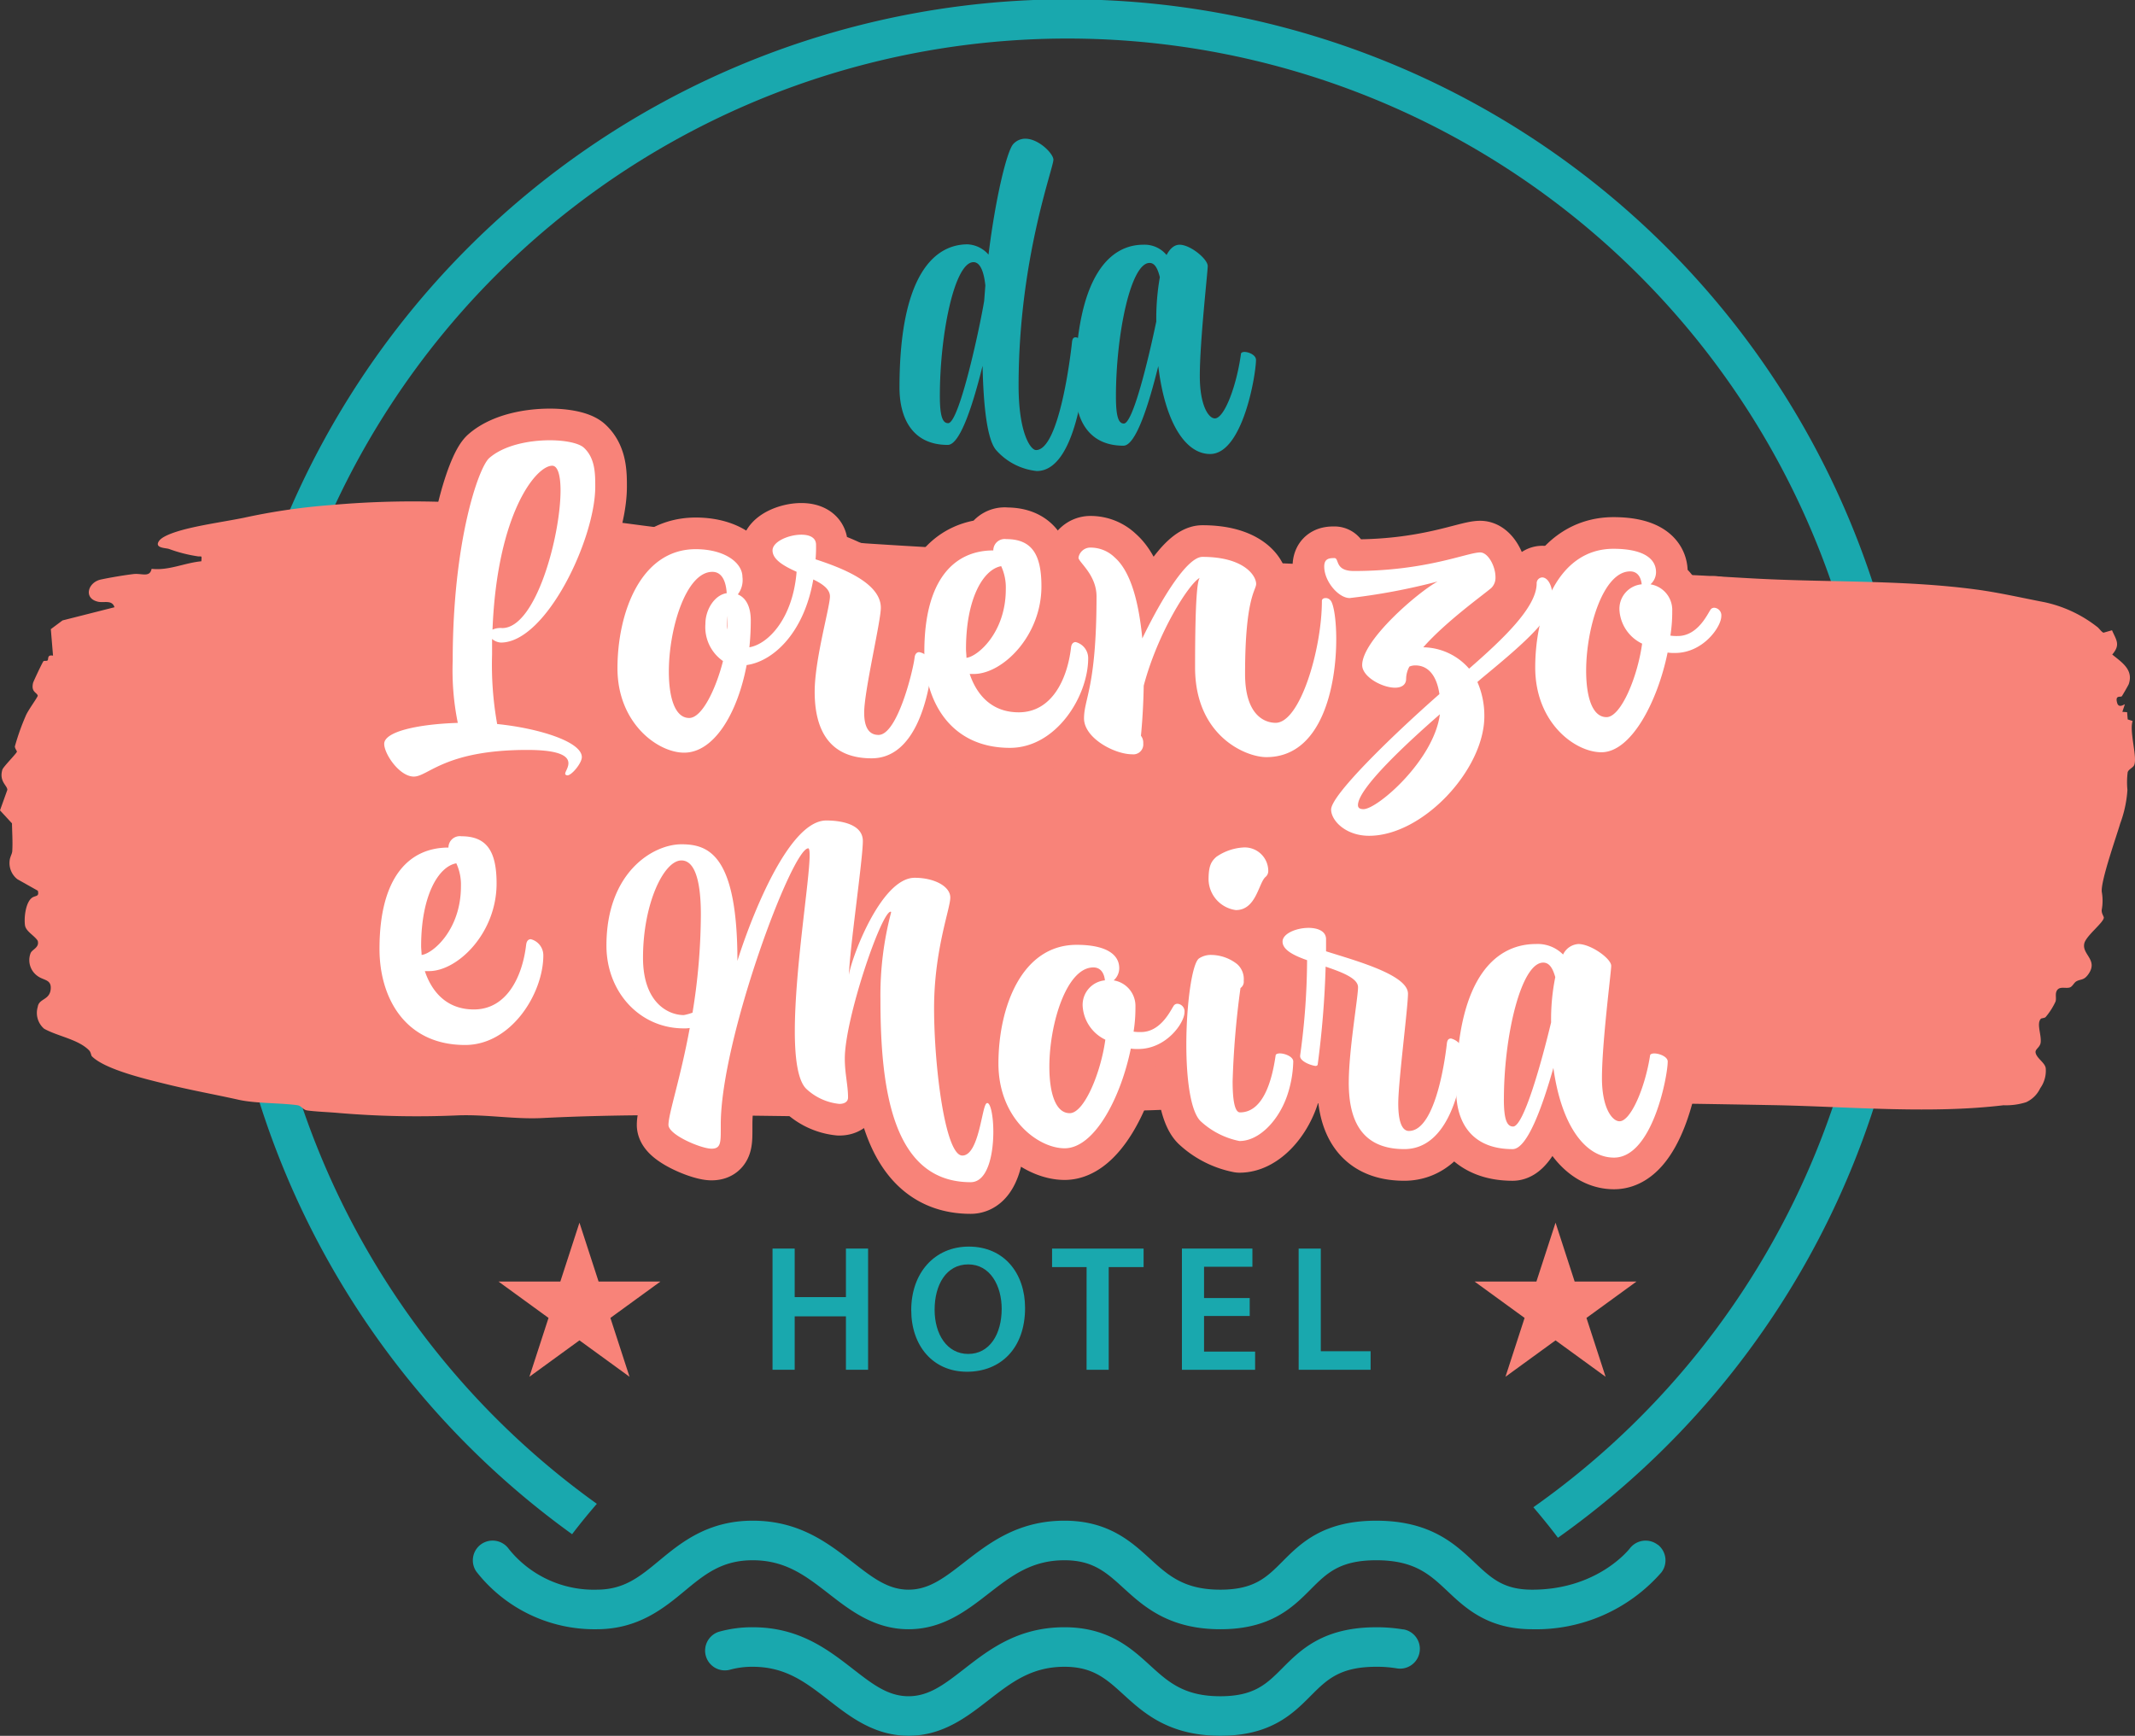 <?xml version="1.0" encoding="UTF-8"?> <svg xmlns="http://www.w3.org/2000/svg" xmlns:xlink="http://www.w3.org/1999/xlink" id="Raggruppa_384" data-name="Raggruppa 384" width="269.816" height="219.39" viewBox="0 0 269.816 219.39"><rect x="0" y="0" width="269.816" height="219.39" fill="#333333" stroke="none"/><defs><clipPath id="clip-path"><rect id="Rettangolo_415" data-name="Rettangolo 415" width="269.816" height="219.39" fill="none"></rect></clipPath></defs><g id="Raggruppa_383" data-name="Raggruppa 383" clip-path="url(#clip-path)"><path id="Tracciato_6999" data-name="Tracciato 6999" d="M72.3,193.91c1-1.316,2.048-2.593,3.128-3.842a102.151,102.151,0,1,1,118.355.434c1.07,1.256,2.116,2.534,3.106,3.857A107.1,107.1,0,1,0,72.3,193.91" fill="#19a8ae"></path><path id="Tracciato_7000" data-name="Tracciato 7000" d="M266.912,79.66c.521,1.217,1.115,1.817.028,3.067,1.21.99,2.7,1.913,2.092,3.724-.05.149-.823,1.488-.886,1.551-.157.155-.887-.2-.58.855.209.719.931.121.968.161l-.315.952.6.042.076.915.623.2c-.461,1.341.683,4.784.155,5.647-.171.279-.679.477-.783.831a9.968,9.968,0,0,0-.032,2.229,14.9,14.9,0,0,1-.912,4.252c-.468,1.617-2.5,7.332-2.325,8.657a6.314,6.314,0,0,1-.012,2.268c-.037.456.273.809.266.972-.028.629-2.245,2.29-2.466,3.258-.328,1.437,1.873,2.1.439,3.99-.534.7-.921.5-1.452.807-.3.173-.487.675-.84.775-.519.146-1.245-.176-1.589.347-.292.444-.052.963-.191,1.424a8.646,8.646,0,0,1-1.265,1.977c-.18.137-.507.117-.589.2-.589.626.109,2.07-.033,3.036-.089.6-.717.8-.637,1.244.128.716,1.182,1.264,1.282,1.963a3.812,3.812,0,0,1-.7,2.546,3.641,3.641,0,0,1-1.789,1.764,8.41,8.41,0,0,1-2.847.38c-9.385,1.122-19.592.164-29.04-.013-15.906-.3-31.86-.488-47.807-.323-8.223.086-16.984.024-25.166.66-7.656.6-15.534.31-23.245.645-.36.016-.732.318-1.277.337-19.36.671-38.8-.664-58.122.31-3.51.177-7.038-.468-10.668-.337a117.553,117.553,0,0,1-15.16-.309c-1.2-.109-2.787-.159-3.882-.314-.574-.081-.7-.583-1.273-.664-2.153-.3-5.267-.208-7.388-.683-2.93-.656-6.027-1.209-9.027-1.949-2.458-.607-7.813-1.835-9.529-3.546-.113-.113-.108-.505-.362-.762-1.376-1.393-3.941-1.758-5.675-2.723a2.641,2.641,0,0,1-.805-2.765c.147-1.074,1.508-.826,1.636-2.247.11-1.222-.864-1.082-1.621-1.623a2.458,2.458,0,0,1-.94-2.866c.156-.532,1.178-.722.916-1.626-.426-.663-1.5-1.18-1.605-1.95-.133-.952.07-2.765.805-3.413.468-.414,1.031-.11.819-.953L2.2,111.127a2.584,2.584,0,0,1-.99-2.266c.03-.541.318-.913.34-1.28.069-1.162-.017-2.354-.035-3.517L0,102.423l.927-2.592c0-.559-1.065-1.055-.63-2.547C.4,96.92,2.128,95.2,2.137,95c0-.105-.24-.369-.26-.652a29.338,29.338,0,0,1,1.351-3.816c.264-.708,1.586-2.465,1.542-2.616-.122-.419-.862-.436-.592-1.6.045-.193,1.2-2.64,1.31-2.742s.407.013.524-.107c.158-.161-.1-.751.689-.6l-.277-3.349L7.9,78.416l6.568-1.665c-.3-.971-1.3-.534-2.05-.693-1.917-.407-1.315-2.456.322-2.81,1.135-.246,3.024-.564,4.149-.694,1.023-.117,2.036.481,2.272-.661,2.162.25,4.155-.754,6.284-.952.064-.847.048-.539-.49-.633a18.206,18.206,0,0,1-3.6-.926c-.365-.135-1.92-.085-1.242-1.028.563-.783,2.9-1.379,3.88-1.609,2.208-.516,4.534-.847,6.777-1.293A79.569,79.569,0,0,1,41.747,63.84a116.233,116.233,0,0,1,16.142-.324c6.092.413,12.317,1.493,18.4,2.26,4.95.625,9.844,1.39,14.837,1.628,1.526.072,3.421-.217,4.86-.018.6.082,1.009.571,1.606.654,1.89.261,4.442-.1,6.461,0,1.629.078,3.845.539,5.487.647,12.936.85,26.055,1.408,39.062,1.937,20.165.819,40.479,1.931,60.707,1.95,4.715,0,9.658.442,14.5.645,8.692.367,17.3.146,25.841,1.277,2.972.393,5.824,1.058,8.717,1.614a16.334,16.334,0,0,1,6.609,3.076c.321.215.5.594.849.783Z" fill="#f88379"></path><path id="Tracciato_7001" data-name="Tracciato 7001" d="M100.43,157.808v6.136h6.476v-6.136h2.8v15.317h-2.8v-6.75H100.43v6.75h-2.8V157.808Z" fill="#19a8ae"></path><path id="Tracciato_7002" data-name="Tracciato 7002" d="M129.546,165.308c0,5.136-3.114,8.067-7.341,8.067-4.318,0-7.045-3.295-7.045-7.795,0-4.7,2.955-8.022,7.272-8.022,4.477,0,7.114,3.386,7.114,7.75m-11.431.227c0,3.113,1.568,5.591,4.248,5.591,2.705,0,4.228-2.5,4.228-5.705,0-2.886-1.431-5.613-4.228-5.613-2.771,0-4.248,2.568-4.248,5.727" fill="#19a8ae"></path><path id="Tracciato_7003" data-name="Tracciato 7003" d="M137.321,160.148h-4.363v-2.34h11.567v2.34h-4.408v12.977h-2.8Z" fill="#19a8ae"></path><path id="Tracciato_7004" data-name="Tracciato 7004" d="M157.936,166.329h-5.772v4.5h6.454v2.3h-9.25V157.807h8.908v2.3h-6.112v3.954h5.772Z" fill="#19a8ae"></path><path id="Tracciato_7005" data-name="Tracciato 7005" d="M164.12,157.808h2.8v12.976h6.294v2.341h-9.09Z" fill="#19a8ae"></path><path id="Tracciato_7006" data-name="Tracciato 7006" d="M125.976,56.982c-1.25-1.25-1.7-5.85-1.8-10.75-1.15,4.65-2.8,10-4.4,10-4.45,0-6.1-3.35-6.1-7.25,0-14.7,4.7-18.1,8.6-18.1a3.736,3.736,0,0,1,2.65,1.3c.9-7.3,2.35-13.2,3.151-14a2.048,2.048,0,0,1,1.5-.651c1.7,0,3.55,1.9,3.55,2.651,0,1.1-4.4,12.651-4.4,28.552,0,6.1,1.55,8.151,2.2,8.151,2.951,0,4.4-12.151,4.551-13.651.05-.451.2-.6.449-.6.551,0,1.4,1,1.4,2v.1c-.25,3.65-1.45,14.8-6.3,14.8a7.937,7.937,0,0,1-5.051-2.549m-7.2-6.951c0,2.6.35,3.451,1.05,3.451,1.4,0,4-12.1,4.551-15.451l.149-1.95c-.149-1.45-.55-2.95-1.5-2.95-2.4,0-4.25,9.1-4.25,16.9" fill="#19a8ae"></path><path id="Tracciato_7007" data-name="Tracciato 7007" d="M146.378,46.282c-1.151,4.65-2.8,10.05-4.4,10.05-4.45,0-6.1-3.35-6.1-7.3,0-14.651,4.7-18.1,8.6-18.1a3.591,3.591,0,0,1,2.949,1.3c.452-.85,1-1.3,1.651-1.3,1.349,0,3.551,1.8,3.551,2.7,0,.75-1,9.5-1,13.9,0,3.7,1.1,5.35,1.9,5.35,1.2,0,2.75-4.1,3.3-8.15,0-.15.2-.25.45-.25.55,0,1.45.4,1.45,1,0,1.8-1.65,11.9-5.8,11.9-3.149,0-5.7-4.05-6.548-11.1m-5.351,3.85c0,2.6.349,3.4,1,3.4,1.149,0,3.1-8.1,4.1-12.9a30.211,30.211,0,0,1,.449-5.6c-.25-1-.6-1.8-1.3-1.8-2.4,0-4.25,9.1-4.25,16.9" fill="#19a8ae"></path><path id="Tracciato_7008" data-name="Tracciato 7008" d="M62.187,80.744v1.989a42.56,42.56,0,0,0,.643,8.777c5.09.51,10.7,2.195,10.7,4.185,0,.765-1.286,2.3-1.813,2.3-.176,0-.292-.1-.292-.2,0-.256.41-.766.41-1.327,0-.817-.878-1.684-5.207-1.684-10.411,0-12.516,3.368-14.329,3.368s-3.744-2.858-3.744-4.133c0-1.582,4.387-2.5,9.3-2.654a33.351,33.351,0,0,1-.643-7.858c0-15.105,3.275-24.443,4.621-25.616,1.871-1.633,5.029-2.245,7.661-2.245,1.931,0,3.627.356,4.27.918,1.463,1.327,1.463,3.317,1.463,4.95,0,6.582-6.2,19.7-11.932,19.7a1.917,1.917,0,0,1-1.112-.458m8.657-18.779c0-1.888-.351-3.113-1.053-3.113-2.047,0-6.961,6.022-7.545,20.718a2.427,2.427,0,0,1,1.228-.2c4.27,0,7.37-11.686,7.37-17.4" fill="#e1523a"></path><path id="Tracciato_7009" data-name="Tracciato 7009" d="M62.187,80.744v1.989a42.56,42.56,0,0,0,.643,8.777c5.09.51,10.7,2.195,10.7,4.185,0,.765-1.286,2.3-1.813,2.3-.176,0-.292-.1-.292-.2,0-.256.41-.766.41-1.327,0-.817-.878-1.684-5.207-1.684-10.411,0-12.516,3.368-14.329,3.368s-3.744-2.858-3.744-4.133c0-1.582,4.387-2.5,9.3-2.654a33.351,33.351,0,0,1-.643-7.858c0-15.105,3.275-24.443,4.621-25.616,1.871-1.633,5.029-2.245,7.661-2.245,1.931,0,3.627.356,4.27.918,1.463,1.327,1.463,3.317,1.463,4.95,0,6.582-6.2,19.7-11.932,19.7A1.917,1.917,0,0,1,62.187,80.744Zm8.657-18.779c0-1.888-.351-3.113-1.053-3.113-2.047,0-6.961,6.022-7.545,20.718a2.427,2.427,0,0,1,1.228-.2C67.744,79.366,70.844,67.68,70.844,61.965Z" fill="none" stroke="#f88379" stroke-linecap="round" stroke-linejoin="round" stroke-width="8"></path><path id="Tracciato_7010" data-name="Tracciato 7010" d="M109.213,90.081c0,2.5,1.112,2.806,1.813,2.806,2.4,0,4.387-8.215,4.562-9.8.059-.459.293-.663.585-.663a1.943,1.943,0,0,1,1.579,1.837v.255c-.467,3.776-2.1,11.328-7.6,11.328-5.909,0-7.195-4.388-7.195-8.419,0-4.083,1.931-10.717,1.931-12.043,0-.918-.937-1.582-2.107-2.143-1.17,6.786-5.088,10.358-8.422,10.818-1.17,6.174-4.153,11.073-7.9,11.073-3.335,0-8.424-3.726-8.424-10.665,0-6.991,2.926-15.054,9.886-15.054,3.626,0,5.907,1.685,5.907,3.521a2.984,2.984,0,0,1-.585,2.195c1.229.51,1.638,1.888,1.638,3.266a32.433,32.433,0,0,1-.176,3.418c2.4-.408,5.5-3.674,5.967-9.542-1.579-.714-3.041-1.531-3.041-2.7,0-1.123,2.047-1.99,3.626-1.99,1.053,0,1.872.357,1.872,1.275a18.093,18.093,0,0,1-.059,1.838c3.1,1.02,8.247,2.908,8.247,6.122,0,1.736-2.105,10.512-2.105,13.268M91.84,74.977c-.058-.97-.35-2.7-1.813-2.7-3.333,0-5.5,7.195-5.5,12.6,0,3.266.761,5.868,2.574,5.868,1.638,0,3.393-3.725,4.27-7.195a5.224,5.224,0,0,1-2.223-4.7c0-1.888,1.228-3.673,2.69-3.877m.118,2.857s-.058.612-.058,1.123a2.02,2.02,0,0,0,.058.612Z" fill="#e1523a"></path><path id="Tracciato_7011" data-name="Tracciato 7011" d="M109.213,90.081c0,2.5,1.112,2.806,1.813,2.806,2.4,0,4.387-8.215,4.562-9.8.059-.459.293-.663.585-.663a1.943,1.943,0,0,1,1.579,1.837v.255c-.467,3.776-2.1,11.328-7.6,11.328-5.909,0-7.195-4.388-7.195-8.419,0-4.083,1.931-10.717,1.931-12.043,0-.918-.937-1.582-2.107-2.143-1.17,6.786-5.088,10.358-8.422,10.818-1.17,6.174-4.153,11.073-7.9,11.073-3.335,0-8.424-3.726-8.424-10.665,0-6.991,2.926-15.054,9.886-15.054,3.626,0,5.907,1.685,5.907,3.521a2.984,2.984,0,0,1-.585,2.195c1.229.51,1.638,1.888,1.638,3.266a32.433,32.433,0,0,1-.176,3.418c2.4-.408,5.5-3.674,5.967-9.542-1.579-.714-3.041-1.531-3.041-2.7,0-1.123,2.047-1.99,3.626-1.99,1.053,0,1.872.357,1.872,1.275a18.093,18.093,0,0,1-.059,1.838c3.1,1.02,8.247,2.908,8.247,6.122C111.318,78.549,109.213,87.325,109.213,90.081ZM91.84,74.977c-.058-.97-.35-2.7-1.813-2.7-3.333,0-5.5,7.195-5.5,12.6,0,3.266.761,5.868,2.574,5.868,1.638,0,3.393-3.725,4.27-7.195a5.224,5.224,0,0,1-2.223-4.7C89.15,76.966,90.378,75.181,91.84,74.977Zm.118,2.857s-.058.612-.058,1.123a2.02,2.02,0,0,0,.058.612Z" fill="none" stroke="#f88379" stroke-linecap="round" stroke-linejoin="round" stroke-width="8"></path><path id="Tracciato_7012" data-name="Tracciato 7012" d="M135.358,81.815c.058-.46.292-.663.584-.663a2.1,2.1,0,0,1,1.58,2.041c0,4.8-4.036,11.328-9.886,11.328-7.545,0-10.82-5.919-10.82-12.145,0-9.083,3.744-12.808,8.715-12.808a1.438,1.438,0,0,1,1.638-1.429c3.275,0,4.445,1.99,4.445,5.971,0,6.276-4.913,11.073-8.54,11.073h-.525c.817,2.449,2.631,4.847,6.2,4.847,4.154,0,6.141-4.133,6.61-8.215m-8.833-10.257c-2.281.409-4.445,4.133-4.445,10.461,0,.357.058.765.058,1.123,1.4-.154,4.972-3.164,4.972-8.675a6.419,6.419,0,0,0-.585-2.909" fill="#e1523a"></path><path id="Tracciato_7013" data-name="Tracciato 7013" d="M135.358,81.815c.058-.46.292-.663.584-.663a2.1,2.1,0,0,1,1.58,2.041c0,4.8-4.036,11.328-9.886,11.328-7.545,0-10.82-5.919-10.82-12.145,0-9.083,3.744-12.808,8.715-12.808a1.438,1.438,0,0,1,1.638-1.429c3.275,0,4.445,1.99,4.445,5.971,0,6.276-4.913,11.073-8.54,11.073h-.525c.817,2.449,2.631,4.847,6.2,4.847C132.9,90.03,134.889,85.9,135.358,81.815Zm-8.833-10.257c-2.281.409-4.445,4.133-4.445,10.461,0,.357.058.765.058,1.123,1.4-.154,4.972-3.164,4.972-8.675A6.419,6.419,0,0,0,126.525,71.558Z" fill="none" stroke="#f88379" stroke-linecap="round" stroke-linejoin="round" stroke-width="8"></path><path id="Tracciato_7014" data-name="Tracciato 7014" d="M137.753,69.211a4.355,4.355,0,0,1,3.1,1.224c2.164,1.888,3.1,6.022,3.51,10.257,2.457-5.1,5.674-10.308,7.6-10.308,5.206,0,6.786,2.348,6.786,3.419,0,.817-1.4,1.684-1.4,11.38,0,5.2,2.457,6.174,3.861,6.174,3.1,0,5.848-9.338,5.848-15.411,0-.2.175-.357.468-.357a.752.752,0,0,1,.585.256c.41.357.76,2.347.76,4.949,0,5.919-1.813,14.9-8.832,14.9-2.632,0-9.008-2.705-9.008-11.329,0-8.828.293-10.92.585-11.328-1.4.765-5.322,6.991-7.076,13.625-.06,3.623-.352,6.327-.352,6.327a1.43,1.43,0,0,1,.292.97,1.254,1.254,0,0,1-1.4,1.377c-2.223,0-6.084-2.041-6.084-4.541s1.58-3.98,1.58-15.411c0-2.755-2.281-4.337-2.281-4.9a1.533,1.533,0,0,1,1.462-1.276" fill="#e1523a"></path><path id="Tracciato_7015" data-name="Tracciato 7015" d="M137.753,69.211a4.355,4.355,0,0,1,3.1,1.224c2.164,1.888,3.1,6.022,3.51,10.257,2.457-5.1,5.674-10.308,7.6-10.308,5.206,0,6.786,2.348,6.786,3.419,0,.817-1.4,1.684-1.4,11.38,0,5.2,2.457,6.174,3.861,6.174,3.1,0,5.848-9.338,5.848-15.411,0-.2.175-.357.468-.357a.752.752,0,0,1,.585.256c.41.357.76,2.347.76,4.949,0,5.919-1.813,14.9-8.832,14.9-2.632,0-9.008-2.705-9.008-11.329,0-8.828.293-10.92.585-11.328-1.4.765-5.322,6.991-7.076,13.625-.06,3.623-.352,6.327-.352,6.327a1.43,1.43,0,0,1,.292.97,1.254,1.254,0,0,1-1.4,1.377c-2.223,0-6.084-2.041-6.084-4.541s1.58-3.98,1.58-15.411c0-2.755-2.281-4.337-2.281-4.9A1.533,1.533,0,0,1,137.753,69.211Z" fill="none" stroke="#f88379" stroke-linecap="round" stroke-linejoin="round" stroke-width="8"></path><path id="Tracciato_7016" data-name="Tracciato 7016" d="M178.111,84.264a3.287,3.287,0,0,0-.409,1.531c0,.765-.585,1.123-1.4,1.123-1.638,0-4.153-1.378-4.153-2.858,0-3.164,7.077-9.236,9.534-10.563a79.8,79.8,0,0,1-11.114,2.092c-1.4,0-3.216-2.092-3.216-3.98,0-1.02.643-1.072,1.286-1.072s0,1.633,2.457,1.633c9.183,0,14.331-2.347,15.968-2.347.995,0,1.93,1.735,1.93,3.113a1.8,1.8,0,0,1-.526,1.377c-.936.817-5.733,4.236-8.6,7.5a7.814,7.814,0,0,1,5.792,2.7c4.269-3.725,8.539-7.756,8.539-10.767a.736.736,0,0,1,.7-.765c.585,0,1.345.765,1.345,2.909,0,2.4-4.563,6.174-9.066,9.9l-.468.408a10.641,10.641,0,0,1,.877,4.338c0,6.735-7.779,15.1-14.563,15.1-2.984,0-4.8-1.939-4.8-3.317,0-1.786,7.311-8.981,13.687-14.594-.351-2.4-1.462-3.623-3.042-3.623a1.816,1.816,0,0,0-.76.153m-5.791,18.013c1.755,0,8.891-6.174,9.652-11.991-3.978,3.469-10.353,9.338-10.353,11.481,0,.255.116.51.7.51" fill="#e1523a"></path><path id="Tracciato_7017" data-name="Tracciato 7017" d="M178.111,84.264a3.287,3.287,0,0,0-.409,1.531c0,.765-.585,1.123-1.4,1.123-1.638,0-4.153-1.378-4.153-2.858,0-3.164,7.077-9.236,9.534-10.563a79.8,79.8,0,0,1-11.114,2.092c-1.4,0-3.216-2.092-3.216-3.98,0-1.02.643-1.072,1.286-1.072s0,1.633,2.457,1.633c9.183,0,14.331-2.347,15.968-2.347.995,0,1.93,1.735,1.93,3.113a1.8,1.8,0,0,1-.526,1.377c-.936.817-5.733,4.236-8.6,7.5a7.814,7.814,0,0,1,5.792,2.7c4.269-3.725,8.539-7.756,8.539-10.767a.736.736,0,0,1,.7-.765c.585,0,1.345.765,1.345,2.909,0,2.4-4.563,6.174-9.066,9.9l-.468.408a10.641,10.641,0,0,1,.877,4.338c0,6.735-7.779,15.1-14.563,15.1-2.984,0-4.8-1.939-4.8-3.317,0-1.786,7.311-8.981,13.687-14.594-.351-2.4-1.462-3.623-3.042-3.623A1.816,1.816,0,0,0,178.111,84.264Zm-5.791,18.013c1.755,0,8.891-6.174,9.652-11.991-3.978,3.469-10.353,9.338-10.353,11.481C171.619,102.022,171.735,102.277,172.32,102.277Z" fill="none" stroke="#f88379" stroke-linecap="round" stroke-linejoin="round" stroke-width="8"></path><path id="Tracciato_7018" data-name="Tracciato 7018" d="M208.583,73.854a3.277,3.277,0,0,1,2.749,3.368,19.061,19.061,0,0,1-.234,3.113,5.4,5.4,0,0,0,.936.051c2.69,0,3.918-3.164,4.211-3.419a.572.572,0,0,1,.41-.153.96.96,0,0,1,.877,1.071c0,1.327-2.281,4.644-5.85,4.644a5.749,5.749,0,0,1-.935-.051c-1.286,6.276-4.621,12.6-8.364,12.6-3.334,0-8.365-3.725-8.365-10.716s2.867-15,9.885-15c3.569,0,5.382,1.122,5.382,2.959a2.066,2.066,0,0,1-.7,1.531m-1.053,7.5a5.043,5.043,0,0,1-2.866-4.184,3.108,3.108,0,0,1,2.808-3.317c-.059-.612-.351-1.633-1.462-1.633-3.393,0-5.558,7.144-5.558,12.553,0,3.266.761,5.868,2.574,5.868s3.919-5.052,4.5-9.287" fill="#e1523a"></path><path id="Tracciato_7019" data-name="Tracciato 7019" d="M208.583,73.854a3.277,3.277,0,0,1,2.749,3.368,19.061,19.061,0,0,1-.234,3.113,5.4,5.4,0,0,0,.936.051c2.69,0,3.918-3.164,4.211-3.419a.572.572,0,0,1,.41-.153.96.96,0,0,1,.877,1.071c0,1.327-2.281,4.644-5.85,4.644a5.749,5.749,0,0,1-.935-.051c-1.286,6.276-4.621,12.6-8.364,12.6-3.334,0-8.365-3.725-8.365-10.716s2.867-15,9.885-15c3.569,0,5.382,1.122,5.382,2.959A2.066,2.066,0,0,1,208.583,73.854Zm-1.053,7.5a5.043,5.043,0,0,1-2.866-4.184,3.108,3.108,0,0,1,2.808-3.317c-.059-.612-.351-1.633-1.462-1.633-3.393,0-5.558,7.144-5.558,12.553,0,3.266.761,5.868,2.574,5.868S206.945,85.59,207.53,81.355Z" fill="none" stroke="#f88379" stroke-linecap="round" stroke-linejoin="round" stroke-width="8"></path><path id="Tracciato_7020" data-name="Tracciato 7020" d="M93.194,121.459c.234-.868,5.616-17.757,11.23-17.757,1.346,0,4.621.255,4.621,2.6,0,2.3-1.7,13.88-1.755,16.941.176-1.786,3.978-12.3,8.306-12.3,2.456,0,4.5,1.071,4.5,2.5s-2.049,6.633-2.049,13.982,1.4,18.625,3.569,18.625c2.1,0,2.456-6.124,3.041-6.582.059-.052.059-.052.118-.052.409,0,.759,1.633.759,3.623,0,2.858-.7,6.378-2.866,6.378-9.943,0-11.4-11.94-11.4-23.115a41.031,41.031,0,0,1,1.346-10.971c0-.051,0-.1-.06-.1-1.169,0-5.79,13.522-5.79,18.574,0,1.889.41,3.367.41,4.9,0,.562-.468.817-1.112.817a7.153,7.153,0,0,1-4.094-1.837c-1.111-.969-1.521-3.776-1.521-7.348,0-7.807,1.872-19.084,1.872-22.248,0-.561-.058-.867-.176-.867-2.047,0-11.054,24.135-11.054,34.9v.511c0,1.786,0,2.551-1.17,2.551-1.288,0-5.44-1.735-5.44-3.011,0-1.428,1.521-5.868,2.69-12.246a3.521,3.521,0,0,1-.759.051c-5.558,0-9.769-4.593-9.769-10.461,0-9.287,5.908-12.807,9.476-12.807,3.392,0,7.077,1.275,7.077,14.746m-5.674,6.532a78.049,78.049,0,0,0,1.053-12.4c0-2.4-.234-6.837-2.456-6.837s-4.855,5.46-4.855,12.3c0,5.715,3.217,7.246,5.148,7.246a6.53,6.53,0,0,0,1.11-.306" fill="#e1523a"></path><path id="Tracciato_7021" data-name="Tracciato 7021" d="M93.194,121.459c.234-.868,5.616-17.757,11.23-17.757,1.346,0,4.621.255,4.621,2.6,0,2.3-1.7,13.88-1.755,16.941.176-1.786,3.978-12.3,8.306-12.3,2.456,0,4.5,1.071,4.5,2.5s-2.049,6.633-2.049,13.982,1.4,18.625,3.569,18.625c2.1,0,2.456-6.124,3.041-6.582.059-.052.059-.052.118-.052.409,0,.759,1.633.759,3.623,0,2.858-.7,6.378-2.866,6.378-9.943,0-11.4-11.94-11.4-23.115a41.031,41.031,0,0,1,1.346-10.971c0-.051,0-.1-.06-.1-1.169,0-5.79,13.522-5.79,18.574,0,1.889.41,3.367.41,4.9,0,.562-.468.817-1.112.817a7.153,7.153,0,0,1-4.094-1.837c-1.111-.969-1.521-3.776-1.521-7.348,0-7.807,1.872-19.084,1.872-22.248,0-.561-.058-.867-.176-.867-2.047,0-11.054,24.135-11.054,34.9v.511c0,1.786,0,2.551-1.17,2.551-1.288,0-5.44-1.735-5.44-3.011,0-1.428,1.521-5.868,2.69-12.246a3.521,3.521,0,0,1-.759.051c-5.558,0-9.769-4.593-9.769-10.461,0-9.287,5.908-12.807,9.476-12.807C89.509,106.713,93.194,107.988,93.194,121.459Zm-5.674,6.532a78.049,78.049,0,0,0,1.053-12.4c0-2.4-.234-6.837-2.456-6.837s-4.855,5.46-4.855,12.3c0,5.715,3.217,7.246,5.148,7.246A6.53,6.53,0,0,0,87.52,127.991Z" fill="none" stroke="#f88379" stroke-linecap="round" stroke-linejoin="round" stroke-width="8"></path><path id="Tracciato_7022" data-name="Tracciato 7022" d="M140.745,123.91a3.277,3.277,0,0,1,2.749,3.367,19.039,19.039,0,0,1-.234,3.112,5.3,5.3,0,0,0,.936.052c2.69,0,3.918-3.164,4.211-3.419a.572.572,0,0,1,.41-.153.961.961,0,0,1,.877,1.072c0,1.326-2.281,4.643-5.85,4.643a5.75,5.75,0,0,1-.935-.051c-1.286,6.277-4.621,12.6-8.364,12.6-3.334,0-8.365-3.725-8.365-10.716s2.867-15,9.885-15c3.569,0,5.382,1.122,5.382,2.959a2.068,2.068,0,0,1-.7,1.532m-1.053,7.5a5.043,5.043,0,0,1-2.866-4.184,3.107,3.107,0,0,1,2.808-3.316c-.059-.613-.351-1.634-1.462-1.634-3.393,0-5.558,7.145-5.558,12.553,0,3.266.761,5.868,2.574,5.868s3.919-5.052,4.5-9.287" fill="#e1523a"></path><path id="Tracciato_7023" data-name="Tracciato 7023" d="M140.745,123.91a3.277,3.277,0,0,1,2.749,3.367,19.039,19.039,0,0,1-.234,3.112,5.3,5.3,0,0,0,.936.052c2.69,0,3.918-3.164,4.211-3.419a.572.572,0,0,1,.41-.153.961.961,0,0,1,.877,1.072c0,1.326-2.281,4.643-5.85,4.643a5.75,5.75,0,0,1-.935-.051c-1.286,6.277-4.621,12.6-8.364,12.6-3.334,0-8.365-3.725-8.365-10.716s2.867-15,9.885-15c3.569,0,5.382,1.122,5.382,2.959A2.068,2.068,0,0,1,140.745,123.91Zm-1.053,7.5a5.043,5.043,0,0,1-2.866-4.184,3.107,3.107,0,0,1,2.808-3.316c-.059-.613-.351-1.634-1.462-1.634-3.393,0-5.558,7.145-5.558,12.553,0,3.266.761,5.868,2.574,5.868S139.107,135.645,139.692,131.41Z" fill="none" stroke="#f88379" stroke-linecap="round" stroke-linejoin="round" stroke-width="8"></path><path id="Tracciato_7024" data-name="Tracciato 7024" d="M156.654,144.217a10.143,10.143,0,0,1-4.855-2.448c-1.346-1.174-1.873-5.41-1.873-9.747,0-5,.7-10.155,1.58-10.869a2.682,2.682,0,0,1,1.579-.459,5.381,5.381,0,0,1,3.276,1.173,2.527,2.527,0,0,1,.818,2.093.97.97,0,0,1-.409.918,109.342,109.342,0,0,0-.994,11.787c0,2.245.233,3.93.936,3.93,3.333,0,4.21-5.256,4.5-7.2,0-.152.234-.255.527-.255.644,0,1.7.409,1.7,1.021a14.374,14.374,0,0,1-.76,4.286c-1.053,3.113-3.51,5.766-6.024,5.766m-2.926-35.923a6.675,6.675,0,0,1,3.334-1.173,2.975,2.975,0,0,1,3.217,3.01.979.979,0,0,1-.35.715c-.878.765-1.17,4.184-3.744,4.184a3.986,3.986,0,0,1-3.451-3.827c0-1.684.293-2.3.994-2.909" fill="#e1523a"></path><path id="Tracciato_7025" data-name="Tracciato 7025" d="M156.654,144.217a10.143,10.143,0,0,1-4.855-2.448c-1.346-1.174-1.873-5.41-1.873-9.747,0-5,.7-10.155,1.58-10.869a2.682,2.682,0,0,1,1.579-.459,5.381,5.381,0,0,1,3.276,1.173,2.527,2.527,0,0,1,.818,2.093.97.97,0,0,1-.409.918,109.342,109.342,0,0,0-.994,11.787c0,2.245.233,3.93.936,3.93,3.333,0,4.21-5.256,4.5-7.2,0-.152.234-.255.527-.255.644,0,1.7.409,1.7,1.021a14.374,14.374,0,0,1-.76,4.286C161.625,141.564,159.168,144.217,156.654,144.217Zm-2.926-35.923a6.675,6.675,0,0,1,3.334-1.173,2.975,2.975,0,0,1,3.217,3.01.979.979,0,0,1-.35.715c-.878.765-1.17,4.184-3.744,4.184a3.986,3.986,0,0,1-3.451-3.827C152.734,109.519,153.027,108.906,153.728,108.294Z" fill="none" stroke="#f88379" stroke-linecap="round" stroke-linejoin="round" stroke-width="8"></path><path id="Tracciato_7026" data-name="Tracciato 7026" d="M170.455,136.819c0-4.082,1.17-10.716,1.17-12.043,0-1.122-1.989-1.887-4.094-2.6a118.959,118.959,0,0,1-1,12.349s0,.2-.293.2c-.7-.1-1.929-.613-1.929-1.225v-.1a89.288,89.288,0,0,0,.877-12.043c-1.755-.612-3.1-1.326-3.1-2.347s1.754-1.735,3.275-1.735c1.17,0,2.223.409,2.223,1.429v1.531c3.685,1.174,10.353,2.96,10.353,5.358,0,1.735-1.228,11.124-1.228,13.88,0,2.551.585,3.469,1.344,3.469,3.511,0,4.681-9.95,4.8-11.073.058-.459.234-.612.527-.612a2.2,2.2,0,0,1,1.638,2.041v.1c-.293,3.725-1.872,11.838-7.546,11.838-5.908,0-7.019-4.388-7.019-8.419" fill="#e1523a"></path><path id="Tracciato_7027" data-name="Tracciato 7027" d="M170.455,136.819c0-4.082,1.17-10.716,1.17-12.043,0-1.122-1.989-1.887-4.094-2.6a118.959,118.959,0,0,1-1,12.349s0,.2-.293.2c-.7-.1-1.929-.613-1.929-1.225v-.1a89.288,89.288,0,0,0,.877-12.043c-1.755-.612-3.1-1.326-3.1-2.347s1.754-1.735,3.275-1.735c1.17,0,2.223.409,2.223,1.429v1.531c3.685,1.174,10.353,2.96,10.353,5.358,0,1.735-1.228,11.124-1.228,13.88,0,2.551.585,3.469,1.344,3.469,3.511,0,4.681-9.95,4.8-11.073.058-.459.234-.612.527-.612a2.2,2.2,0,0,1,1.638,2.041v.1c-.293,3.725-1.872,11.838-7.546,11.838C171.566,145.238,170.455,140.85,170.455,136.819Z" fill="none" stroke="#f88379" stroke-linecap="round" stroke-linejoin="round" stroke-width="8"></path><path id="Tracciato_7028" data-name="Tracciato 7028" d="M196.31,134.982c-1.346,4.746-3.276,10.256-5.148,10.256-5.205,0-7.136-3.418-7.136-7.449,0-14.952,5.5-18.473,10.061-18.473a4.506,4.506,0,0,1,3.451,1.328,2.3,2.3,0,0,1,1.93-1.328c1.579,0,4.153,1.838,4.153,2.756,0,.765-1.17,9.7-1.17,14.186,0,3.776,1.288,5.459,2.223,5.459,1.4,0,3.217-4.183,3.86-8.317,0-.153.234-.255.527-.255.643,0,1.7.408,1.7,1.02,0,1.838-1.93,12.146-6.785,12.146-3.684,0-6.668-4.134-7.662-11.329m-6.259,3.929c0,2.654.409,3.47,1.17,3.47,1.345,0,3.627-8.267,4.8-13.165a26.913,26.913,0,0,1,.527-5.715c-.292-1.021-.7-1.837-1.522-1.837-2.806,0-4.971,9.287-4.971,17.247" fill="#e1523a"></path><path id="Tracciato_7029" data-name="Tracciato 7029" d="M196.31,134.982c-1.346,4.746-3.276,10.256-5.148,10.256-5.205,0-7.136-3.418-7.136-7.449,0-14.952,5.5-18.473,10.061-18.473a4.506,4.506,0,0,1,3.451,1.328,2.3,2.3,0,0,1,1.93-1.328c1.579,0,4.153,1.838,4.153,2.756,0,.765-1.17,9.7-1.17,14.186,0,3.776,1.288,5.459,2.223,5.459,1.4,0,3.217-4.183,3.86-8.317,0-.153.234-.255.527-.255.643,0,1.7.408,1.7,1.02,0,1.838-1.93,12.146-6.785,12.146C200.288,146.311,197.3,142.177,196.31,134.982Zm-6.259,3.929c0,2.654.409,3.47,1.17,3.47,1.345,0,3.627-8.267,4.8-13.165a26.913,26.913,0,0,1,.527-5.715c-.292-1.021-.7-1.837-1.522-1.837C192.216,121.664,190.051,130.951,190.051,138.911Z" fill="none" stroke="#f88379" stroke-linecap="round" stroke-linejoin="round" stroke-width="8"></path><path id="Tracciato_7030" data-name="Tracciato 7030" d="M73.23,154.536l2.416,7.437h7.82l-6.326,4.6,2.416,7.437-6.326-4.6-6.326,4.6,2.416-7.437-6.326-4.6h7.82Z" fill="#f88379"></path><path id="Tracciato_7031" data-name="Tracciato 7031" d="M196.586,154.536,199,161.973h7.82l-6.326,4.6,2.416,7.437-6.326-4.6-6.326,4.6,2.416-7.437-6.326-4.6h7.82Z" fill="#f88379"></path><path id="Tracciato_7032" data-name="Tracciato 7032" d="M209.487,195.233a2.511,2.511,0,0,0-3.5.455c-.165.214-4.147,5.233-12.355,5.233-3.625,0-5.149-1.436-7.259-3.424-2.5-2.36-5.619-5.295-12.447-5.295-6.709,0-9.561,2.859-11.855,5.16-1.981,1.989-3.546,3.559-7.851,3.559-4.6,0-6.6-1.817-8.9-3.92-2.343-2.139-5.259-4.8-10.8-4.8-5.883,0-9.506,2.813-12.7,5.295-2.464,1.913-4.411,3.424-7,3.424s-4.536-1.51-7-3.424c-3.2-2.482-6.82-5.295-12.7-5.295-5.7,0-9.08,2.793-11.8,5.039-2.484,2.056-4.446,3.68-7.909,3.68a13.772,13.772,0,0,1-11.1-5.133,2.511,2.511,0,0,0-3.475-.631,2.5,2.5,0,0,0-.636,3.479,18.93,18.93,0,0,0,15.21,7.285c5.261,0,8.5-2.675,11.1-4.828,2.523-2.088,4.7-3.891,8.607-3.891,4.17,0,6.7,1.967,9.638,4.245,2.7,2.1,5.765,4.474,10.068,4.474s7.366-2.376,10.068-4.474c2.934-2.278,5.467-4.245,9.637-4.245,3.6,0,5.294,1.541,7.435,3.492,2.554,2.329,5.731,5.227,12.271,5.227,6.378,0,9.159-2.789,11.393-5.03,2.056-2.061,3.68-3.689,8.313-3.689,4.844,0,6.779,1.823,9.019,3.934,2.263,2.132,5.078,4.785,10.687,4.785a21,21,0,0,0,16.325-7.192,2.506,2.506,0,0,0-.469-3.5" fill="#19a8ae"></path><path id="Tracciato_7033" data-name="Tracciato 7033" d="M177.344,205.946a20.18,20.18,0,0,0-3.419-.275c-6.709,0-9.561,2.859-11.855,5.16-1.982,1.989-3.546,3.559-7.851,3.559-4.6,0-6.6-1.817-8.9-3.921-2.343-2.138-5.259-4.8-10.8-4.8-5.884,0-9.507,2.813-12.7,5.295-2.464,1.913-4.411,3.424-7,3.424s-4.536-1.51-7-3.424c-3.2-2.482-6.82-5.295-12.7-5.295a15.39,15.39,0,0,0-4.312.585,2.5,2.5,0,0,0,1.38,4.8,10.556,10.556,0,0,1,2.932-.389c4.17,0,6.7,1.966,9.638,4.245,2.7,2.1,5.764,4.474,10.068,4.474s7.365-2.377,10.067-4.474c2.935-2.279,5.468-4.245,9.638-4.245,3.6,0,5.294,1.541,7.435,3.492,2.553,2.329,5.731,5.227,12.271,5.227,6.378,0,9.158-2.789,11.393-5.03,2.055-2.061,3.679-3.689,8.313-3.689a15.075,15.075,0,0,1,2.571.2,2.5,2.5,0,0,0,.848-4.929" fill="#19a8ae"></path><path id="Tracciato_7034" data-name="Tracciato 7034" d="M62.187,80.744v1.989a42.56,42.56,0,0,0,.643,8.777c5.09.51,10.7,2.195,10.7,4.185,0,.765-1.286,2.3-1.813,2.3-.176,0-.292-.1-.292-.2,0-.256.41-.766.41-1.327,0-.817-.878-1.684-5.207-1.684-10.411,0-12.516,3.368-14.329,3.368s-3.744-2.858-3.744-4.133c0-1.582,4.387-2.5,9.3-2.654a33.351,33.351,0,0,1-.643-7.858c0-15.105,3.275-24.443,4.621-25.616,1.871-1.633,5.029-2.245,7.661-2.245,1.931,0,3.627.356,4.27.918,1.463,1.327,1.463,3.317,1.463,4.95,0,6.582-6.2,19.7-11.932,19.7a1.917,1.917,0,0,1-1.112-.458m8.657-18.779c0-1.888-.351-3.113-1.053-3.113-2.047,0-6.961,6.022-7.545,20.718a2.427,2.427,0,0,1,1.228-.2c4.27,0,7.37-11.686,7.37-17.4" fill="#fff"></path><path id="Tracciato_7035" data-name="Tracciato 7035" d="M109.213,90.081c0,2.5,1.112,2.806,1.813,2.806,2.4,0,4.387-8.215,4.562-9.8.059-.459.293-.663.585-.663a1.943,1.943,0,0,1,1.579,1.837v.255c-.467,3.776-2.1,11.328-7.6,11.328-5.909,0-7.195-4.388-7.195-8.419,0-4.083,1.931-10.717,1.931-12.043,0-.918-.937-1.582-2.107-2.143-1.17,6.786-5.088,10.358-8.422,10.818-1.17,6.174-4.153,11.073-7.9,11.073-3.335,0-8.424-3.726-8.424-10.665,0-6.991,2.926-15.054,9.886-15.054,3.626,0,5.907,1.685,5.907,3.521a2.984,2.984,0,0,1-.585,2.195c1.229.51,1.638,1.888,1.638,3.266a32.433,32.433,0,0,1-.176,3.418c2.4-.408,5.5-3.674,5.967-9.542-1.579-.714-3.041-1.531-3.041-2.7,0-1.123,2.047-1.99,3.626-1.99,1.053,0,1.872.357,1.872,1.275a18.093,18.093,0,0,1-.059,1.838c3.1,1.02,8.247,2.908,8.247,6.122,0,1.736-2.105,10.512-2.105,13.268M91.84,74.977c-.058-.97-.35-2.7-1.813-2.7-3.333,0-5.5,7.195-5.5,12.6,0,3.266.761,5.868,2.574,5.868,1.638,0,3.393-3.725,4.27-7.195a5.224,5.224,0,0,1-2.223-4.7c0-1.888,1.228-3.673,2.69-3.877m.118,2.857s-.058.612-.058,1.123a2.02,2.02,0,0,0,.058.612Z" fill="#fff"></path><path id="Tracciato_7036" data-name="Tracciato 7036" d="M135.358,81.815c.058-.46.292-.663.584-.663a2.1,2.1,0,0,1,1.58,2.041c0,4.8-4.036,11.328-9.886,11.328-7.545,0-10.82-5.919-10.82-12.145,0-9.083,3.744-12.808,8.715-12.808a1.438,1.438,0,0,1,1.638-1.429c3.275,0,4.445,1.99,4.445,5.971,0,6.276-4.913,11.073-8.54,11.073h-.525c.817,2.449,2.631,4.847,6.2,4.847,4.154,0,6.141-4.133,6.61-8.215m-8.833-10.257c-2.281.409-4.445,4.133-4.445,10.461,0,.357.058.765.058,1.123,1.4-.154,4.972-3.164,4.972-8.675a6.419,6.419,0,0,0-.585-2.909" fill="#fff"></path><path id="Tracciato_7037" data-name="Tracciato 7037" d="M137.753,69.211a4.355,4.355,0,0,1,3.1,1.224c2.164,1.888,3.1,6.022,3.51,10.257,2.457-5.1,5.674-10.308,7.6-10.308,5.206,0,6.786,2.348,6.786,3.419,0,.817-1.4,1.684-1.4,11.38,0,5.2,2.457,6.174,3.861,6.174,3.1,0,5.848-9.338,5.848-15.411,0-.2.175-.357.468-.357a.752.752,0,0,1,.585.256c.41.357.76,2.347.76,4.949,0,5.919-1.813,14.9-8.832,14.9-2.632,0-9.008-2.705-9.008-11.329,0-8.828.293-10.92.585-11.328-1.4.765-5.322,6.991-7.076,13.625-.06,3.623-.352,6.327-.352,6.327a1.43,1.43,0,0,1,.292.97,1.254,1.254,0,0,1-1.4,1.377c-2.223,0-6.084-2.041-6.084-4.541s1.58-3.98,1.58-15.411c0-2.755-2.281-4.337-2.281-4.9a1.533,1.533,0,0,1,1.462-1.276" fill="#fff"></path><path id="Tracciato_7038" data-name="Tracciato 7038" d="M178.111,84.264a3.287,3.287,0,0,0-.409,1.531c0,.765-.585,1.123-1.4,1.123-1.638,0-4.153-1.378-4.153-2.858,0-3.164,7.077-9.236,9.534-10.563a79.8,79.8,0,0,1-11.114,2.092c-1.4,0-3.216-2.092-3.216-3.98,0-1.02.643-1.072,1.286-1.072s0,1.633,2.457,1.633c9.183,0,14.331-2.347,15.968-2.347.995,0,1.93,1.735,1.93,3.113a1.8,1.8,0,0,1-.526,1.377c-.936.817-5.733,4.236-8.6,7.5a7.814,7.814,0,0,1,5.792,2.7c4.269-3.725,8.539-7.756,8.539-10.767a.736.736,0,0,1,.7-.765c.585,0,1.345.765,1.345,2.909,0,2.4-4.563,6.174-9.066,9.9l-.468.408a10.641,10.641,0,0,1,.877,4.338c0,6.735-7.779,15.1-14.563,15.1-2.984,0-4.8-1.939-4.8-3.317,0-1.786,7.311-8.981,13.687-14.594-.351-2.4-1.462-3.623-3.042-3.623a1.816,1.816,0,0,0-.76.153m-5.791,18.013c1.755,0,8.891-6.174,9.652-11.991-3.978,3.469-10.353,9.338-10.353,11.481,0,.255.116.51.7.51" fill="#fff"></path><path id="Tracciato_7039" data-name="Tracciato 7039" d="M208.583,73.854a3.277,3.277,0,0,1,2.749,3.368,19.061,19.061,0,0,1-.234,3.113,5.4,5.4,0,0,0,.936.051c2.69,0,3.918-3.164,4.211-3.419a.572.572,0,0,1,.41-.153.96.96,0,0,1,.877,1.071c0,1.327-2.281,4.644-5.85,4.644a5.749,5.749,0,0,1-.935-.051c-1.286,6.276-4.621,12.6-8.364,12.6-3.334,0-8.365-3.725-8.365-10.716s2.867-15,9.885-15c3.569,0,5.382,1.122,5.382,2.959a2.066,2.066,0,0,1-.7,1.531m-1.053,7.5a5.043,5.043,0,0,1-2.866-4.184,3.108,3.108,0,0,1,2.808-3.317c-.059-.612-.351-1.633-1.462-1.633-3.393,0-5.558,7.144-5.558,12.553,0,3.266.761,5.868,2.574,5.868s3.919-5.052,4.5-9.287" fill="#fff"></path><path id="Tracciato_7040" data-name="Tracciato 7040" d="M93.194,121.459c.234-.868,5.616-17.757,11.23-17.757,1.346,0,4.621.255,4.621,2.6,0,2.3-1.7,13.88-1.755,16.941.176-1.786,3.978-12.3,8.306-12.3,2.456,0,4.5,1.071,4.5,2.5s-2.049,6.633-2.049,13.982,1.4,18.625,3.569,18.625c2.1,0,2.456-6.124,3.041-6.582.059-.052.059-.052.118-.052.409,0,.759,1.633.759,3.623,0,2.858-.7,6.378-2.866,6.378-9.943,0-11.4-11.94-11.4-23.115a41.031,41.031,0,0,1,1.346-10.971c0-.051,0-.1-.06-.1-1.169,0-5.79,13.522-5.79,18.574,0,1.889.41,3.367.41,4.9,0,.562-.468.817-1.112.817a7.153,7.153,0,0,1-4.094-1.837c-1.111-.969-1.521-3.776-1.521-7.348,0-7.807,1.872-19.084,1.872-22.248,0-.561-.058-.867-.176-.867-2.047,0-11.054,24.135-11.054,34.9v.511c0,1.786,0,2.551-1.17,2.551-1.288,0-5.44-1.735-5.44-3.011,0-1.428,1.521-5.868,2.69-12.246a3.521,3.521,0,0,1-.759.051c-5.558,0-9.769-4.593-9.769-10.461,0-9.287,5.908-12.807,9.476-12.807,3.392,0,7.077,1.275,7.077,14.746m-5.674,6.532a78.049,78.049,0,0,0,1.053-12.4c0-2.4-.234-6.837-2.456-6.837s-4.855,5.46-4.855,12.3c0,5.715,3.217,7.246,5.148,7.246a6.53,6.53,0,0,0,1.11-.306" fill="#fff"></path><path id="Tracciato_7041" data-name="Tracciato 7041" d="M140.745,123.91a3.277,3.277,0,0,1,2.749,3.367,19.039,19.039,0,0,1-.234,3.112,5.3,5.3,0,0,0,.936.052c2.69,0,3.918-3.164,4.211-3.419a.572.572,0,0,1,.41-.153.961.961,0,0,1,.877,1.072c0,1.326-2.281,4.643-5.85,4.643a5.75,5.75,0,0,1-.935-.051c-1.286,6.277-4.621,12.6-8.364,12.6-3.334,0-8.365-3.725-8.365-10.716s2.867-15,9.885-15c3.569,0,5.382,1.122,5.382,2.959a2.068,2.068,0,0,1-.7,1.532m-1.053,7.5a5.043,5.043,0,0,1-2.866-4.184,3.107,3.107,0,0,1,2.808-3.316c-.059-.613-.351-1.634-1.462-1.634-3.393,0-5.558,7.145-5.558,12.553,0,3.266.761,5.868,2.574,5.868s3.919-5.052,4.5-9.287" fill="#fff"></path><path id="Tracciato_7042" data-name="Tracciato 7042" d="M156.654,144.217a10.143,10.143,0,0,1-4.855-2.448c-1.346-1.174-1.873-5.41-1.873-9.747,0-5,.7-10.155,1.58-10.869a2.682,2.682,0,0,1,1.579-.459,5.381,5.381,0,0,1,3.276,1.173,2.527,2.527,0,0,1,.818,2.093.97.97,0,0,1-.409.918,109.342,109.342,0,0,0-.994,11.787c0,2.245.233,3.93.936,3.93,3.333,0,4.21-5.256,4.5-7.2,0-.152.234-.255.527-.255.644,0,1.7.409,1.7,1.021a14.374,14.374,0,0,1-.76,4.286c-1.053,3.113-3.51,5.766-6.024,5.766m-2.926-35.923a6.675,6.675,0,0,1,3.334-1.173,2.975,2.975,0,0,1,3.217,3.01.979.979,0,0,1-.35.715c-.878.765-1.17,4.184-3.744,4.184a3.986,3.986,0,0,1-3.451-3.827c0-1.684.293-2.3.994-2.909" fill="#fff"></path><path id="Tracciato_7043" data-name="Tracciato 7043" d="M170.455,136.819c0-4.082,1.17-10.716,1.17-12.043,0-1.122-1.989-1.887-4.094-2.6a118.959,118.959,0,0,1-1,12.349s0,.2-.293.2c-.7-.1-1.929-.613-1.929-1.225v-.1a89.288,89.288,0,0,0,.877-12.043c-1.755-.612-3.1-1.326-3.1-2.347s1.754-1.735,3.275-1.735c1.17,0,2.223.409,2.223,1.429v1.531c3.685,1.174,10.353,2.96,10.353,5.358,0,1.735-1.228,11.124-1.228,13.88,0,2.551.585,3.469,1.344,3.469,3.511,0,4.681-9.95,4.8-11.073.058-.459.234-.612.527-.612a2.2,2.2,0,0,1,1.638,2.041v.1c-.293,3.725-1.872,11.838-7.546,11.838-5.908,0-7.019-4.388-7.019-8.419" fill="#fff"></path><path id="Tracciato_7044" data-name="Tracciato 7044" d="M196.31,134.982c-1.346,4.746-3.276,10.256-5.148,10.256-5.205,0-7.136-3.418-7.136-7.449,0-14.952,5.5-18.473,10.061-18.473a4.506,4.506,0,0,1,3.451,1.328,2.3,2.3,0,0,1,1.93-1.328c1.579,0,4.153,1.838,4.153,2.756,0,.765-1.17,9.7-1.17,14.186,0,3.776,1.288,5.459,2.223,5.459,1.4,0,3.217-4.183,3.86-8.317,0-.153.234-.255.527-.255.643,0,1.7.408,1.7,1.02,0,1.838-1.93,12.146-6.785,12.146-3.684,0-6.668-4.134-7.662-11.329m-6.259,3.929c0,2.654.409,3.47,1.17,3.47,1.345,0,3.627-8.267,4.8-13.165a26.913,26.913,0,0,1,.527-5.715c-.292-1.021-.7-1.837-1.522-1.837-2.806,0-4.971,9.287-4.971,17.247" fill="#fff"></path><path id="Tracciato_7045" data-name="Tracciato 7045" d="M66.5,119.371c.059-.46.293-.664.585-.664a2.1,2.1,0,0,1,1.579,2.041c0,4.8-4.035,11.328-9.884,11.328-7.545,0-10.82-5.919-10.82-12.145,0-9.082,3.743-12.807,8.715-12.807a1.437,1.437,0,0,1,1.638-1.428c3.275,0,4.444,1.989,4.444,5.97,0,6.275-4.912,11.072-8.539,11.072H53.69c.82,2.449,2.632,4.848,6.2,4.848,4.152,0,6.14-4.133,6.608-8.215m-8.831-10.257c-2.281.408-4.445,4.133-4.445,10.46,0,.357.058.766.058,1.123,1.4-.153,4.972-3.164,4.972-8.674a6.419,6.419,0,0,0-.585-2.909" fill="#fff"></path></g></svg> 
